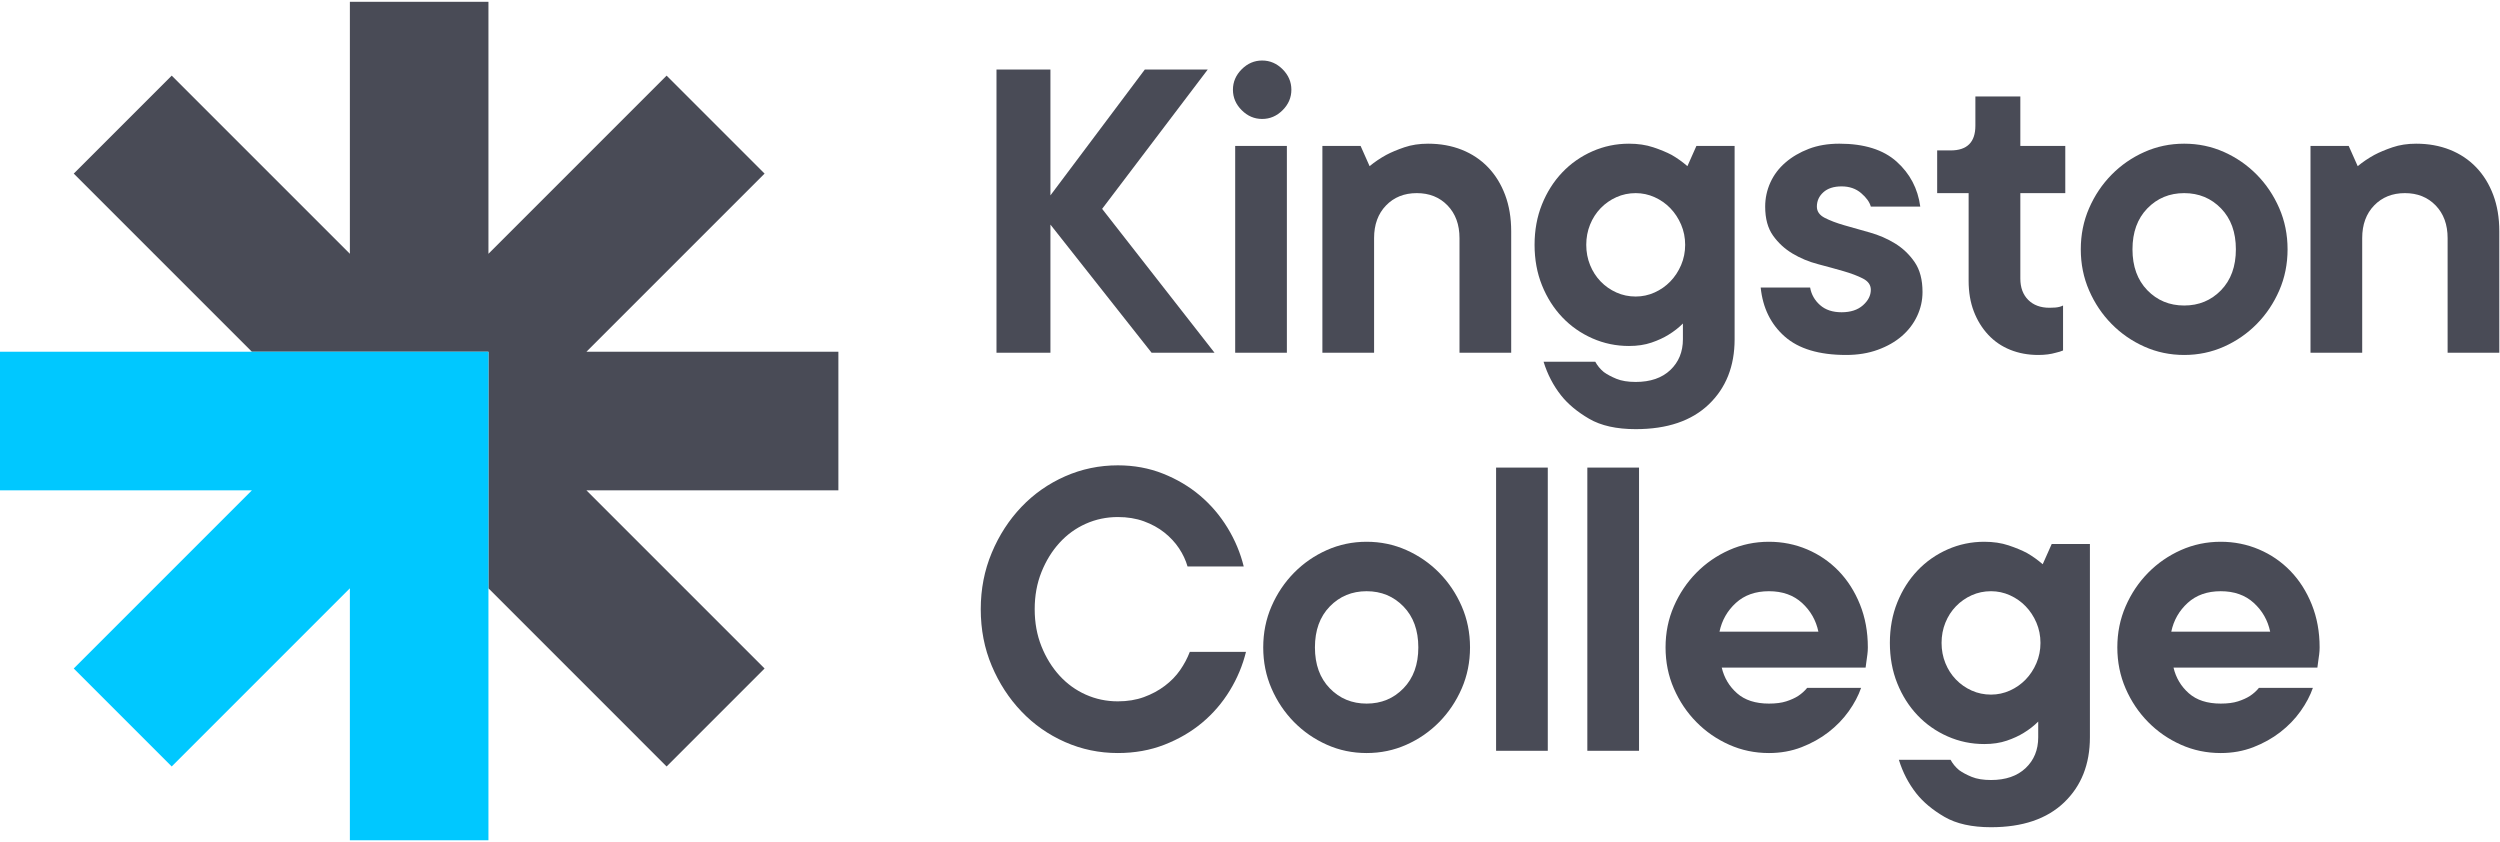 <?xml version="1.0" encoding="UTF-8"?>
<!-- Generator: Adobe Illustrator 16.0.0, SVG Export Plug-In . SVG Version: 6.00 Build 0)  -->
<svg xmlns:dc="http://purl.org/dc/elements/1.1/" xmlns:cc="http://creativecommons.org/ns#" xmlns:rdf="http://www.w3.org/1999/02/22-rdf-syntax-ns#" xmlns:svg="http://www.w3.org/2000/svg" xmlns="http://www.w3.org/2000/svg" xmlns:xlink="http://www.w3.org/1999/xlink" id="svg2" x="0px" y="0px" width="594px" height="200px" viewBox="57.818 57.815 502.288 168.5" xml:space="preserve">
<g id="g10" transform="matrix(1.333,0,0,-1.333,0,284.133)">
	<g id="g12" transform="scale(0.1)">
		<path id="path14" fill="#494B56" d="M1697.392,1169.943h-379.79l268.55,268.535l-147.671,147.671l-268.539-268.542v379.783    h-208.85v-379.783l-268.55,268.542l-147.664-147.671l268.542-268.535h147.671h61.168h86.499h61.183v-61.172v-86.499v-61.179    V813.43l268.539-268.557l147.671,147.678l-268.55,268.542h379.79V1169.943"></path>
		<path id="path16" fill="#00C8FF" d="M1108.759,1169.943H433.638v-208.85H813.42L544.878,692.551l147.664-147.678l268.55,268.557    V433.64h208.85v379.79v147.664v61.179v86.499v61.172H1108.759"></path>
		<path id="path18" fill="#494B56" d="M2169.441,1168.508l-152.45,193.103v-193.103h-81.303v426.863h81.303v-189.719    l142.288,189.719h94.852l-159.221-210.044l169.391-216.819H2169.441"></path>
		<path id="path20" fill="#494B56" d="M2373.38,1168.508h-77.919v311.675h77.919V1168.508z M2336.122,1520.839    c-11.763,0-22.021,4.402-30.832,13.213s-13.22,19.08-13.22,30.828c0,11.741,4.409,22.017,13.22,30.828    s19.069,13.213,30.832,13.213c11.733,0,22.017-4.402,30.828-13.213s13.206-19.087,13.206-30.828    c0-11.748-4.395-22.024-13.206-30.828C2358.139,1525.241,2347.855,1520.839,2336.122,1520.839"></path>
		<path id="path22" fill="#494B56" d="M2586.127,1483.566c18.516,0,35.464-3.047,50.823-9.133    c15.352-6.116,28.557-14.912,39.646-26.433c11.045-11.521,19.629-25.408,25.737-41.667c6.094-16.26,9.148-34.563,9.148-54.88    v-182.944h-77.922v172.778c0,20.325-5.999,36.694-17.959,49.124c-11.968,12.422-27.437,18.633-46.421,18.633    c-18.955,0-34.438-6.211-46.399-18.633c-11.975-12.429-17.959-28.799-17.959-49.124v-172.778h-77.922v311.675h57.598l13.55-30.491    c7.676,6.328,16.04,11.968,25.078,16.941c7.661,4.065,16.816,7.896,27.422,11.514    C2561.166,1481.757,2573.017,1483.566,2586.127,1483.566"></path>
		<path id="path24" fill="#494B56" d="M2824.618,1331.12c0-10.84,1.919-20.999,5.757-30.491s9.17-17.739,15.923-24.727    c6.782-7.017,14.678-12.546,23.723-16.604c9.031-4.072,18.743-6.101,29.128-6.101c9.946,0,19.424,2.029,28.462,6.101    c9.023,4.058,16.934,9.587,23.716,16.604c6.768,6.987,12.188,15.234,16.26,24.727c4.058,9.492,6.108,19.651,6.108,30.491    s-2.051,21.013-6.108,30.491c-4.072,9.478-9.492,17.717-16.26,24.727c-6.782,7.002-14.692,12.539-23.716,16.604    c-9.038,4.065-18.516,6.101-28.462,6.101c-10.386,0-20.098-2.036-29.128-6.101c-9.045-4.065-16.941-9.602-23.723-16.604    c-6.753-7.009-12.085-15.249-15.923-24.727S2824.618,1341.96,2824.618,1331.12z M2888.991,1483.566    c13.55,0,25.745-1.809,36.584-5.42c10.84-3.618,20.105-7.449,27.788-11.514c8.577-4.973,16.487-10.613,23.708-16.941    l13.557,30.491h57.59v-291.35c0-40.649-12.986-73.403-38.958-98.24c-25.986-24.844-62.666-37.273-110.112-37.273    c-28.901,0-52.28,5.2-70.122,15.593c-17.842,10.386-31.963,22.126-42.349,35.229c-11.748,14.897-20.559,31.838-26.418,50.815    h77.922c3.149-5.867,7.449-11.067,12.869-15.586c4.958-3.611,11.287-6.995,18.97-10.166c7.683-3.157,17.395-4.746,29.128-4.746    c22.134,0,39.536,5.999,52.178,17.959c12.642,11.968,18.97,27.444,18.97,46.414v23.716c-6.328-6.335-13.55-11.975-21.68-16.941    c-7.222-4.519-15.82-8.467-25.737-11.858c-9.946-3.391-21.255-5.083-33.889-5.083c-19.431,0-37.83,3.831-55.217,11.514    s-32.534,18.303-45.403,31.853c-12.869,13.557-23.035,29.575-30.491,48.105c-7.449,18.523-11.177,38.84-11.177,60.981    c0,22.126,3.728,42.451,11.177,60.981c7.456,18.508,17.622,34.556,30.491,48.105s28.015,24.155,45.403,31.846    C2851.161,1479.729,2869.56,1483.566,2888.991,1483.566"></path>
		<path id="path26" fill="#494B56" d="M3162.045,1266.748c1.802-10.386,6.782-19.197,14.912-26.418    c8.13-7.236,18.97-10.84,32.52-10.84s24.272,3.494,32.183,10.503c7.896,6.995,11.865,14.788,11.865,23.364    c0,7.236-3.97,12.876-11.865,16.941c-7.91,4.072-17.725,7.793-29.473,11.184c-11.763,3.398-24.507,6.877-38.276,10.51    c-13.784,3.596-26.543,8.906-38.276,15.916c-11.763,7.002-21.584,16.025-29.473,27.1c-7.91,11.06-11.865,25.635-11.865,43.704    c0,12.642,2.593,24.727,7.778,36.248c5.2,11.521,12.773,21.57,22.72,30.154c9.932,8.577,21.68,15.469,35.229,20.669    c13.55,5.186,28.901,7.786,46.069,7.786c37.485,0,66.284-9.038,86.382-27.1c20.098-18.069,31.948-40.649,35.581-67.756h-74.531    c-1.816,6.782-6.68,13.557-14.575,20.332s-17.739,10.159-29.473,10.159c-11.748,0-20.903-2.944-27.437-8.811    c-6.563-5.874-9.829-13.103-9.829-21.68c0-7.229,3.955-12.869,11.865-16.941c7.896-4.058,17.71-7.793,29.473-11.177    c11.733-3.384,24.492-7.002,38.276-10.84c13.77-3.845,26.528-9.382,38.291-16.604c11.733-7.229,21.548-16.597,29.458-28.11    c7.91-11.521,11.865-26.55,11.865-45.059c0-12.664-2.725-24.741-8.145-36.248c-5.42-11.521-13.096-21.584-23.027-30.161    c-9.932-8.584-22.002-15.483-36.255-20.662c-14.224-5.193-30.146-7.793-47.769-7.793c-40.649,0-71.47,9.25-92.476,27.781    c-20.999,18.523-33.091,43.132-36.248,73.85H3162.045"></path>
		<path id="path28" fill="#494B56" d="M3411.127,1554.721h67.749v-74.539h67.749v-71.14h-67.749v-128.745    c0-13.55,3.955-24.28,11.865-32.175c7.896-7.91,18.633-11.865,32.168-11.865c3.618,0,6.548,0.11,8.804,0.344    c2.271,0.22,4.292,0.557,6.123,1.018c1.787,0.439,3.589,1.121,5.42,2.029v-67.756c-3.179-1.355-6.782-2.49-10.84-3.384    c-7.705-2.256-16.523-3.391-26.44-3.391c-15.352,0-29.473,2.6-42.349,7.793c-12.861,5.178-23.95,12.759-33.193,22.698    c-9.258,9.932-16.509,21.68-21.694,35.229s-7.793,28.901-7.793,46.069v132.136h-47.417v64.365h20.317    c24.844,0,37.28,12.415,37.28,37.273V1554.721"></path>
		<path id="path30" fill="#494B56" d="M3647.904,1324.338c0-25.737,7.471-46.296,22.368-61.655    c14.912-15.366,33.428-23.035,55.562-23.035c22.119,0,40.649,7.668,55.562,23.035c14.897,15.359,22.354,35.918,22.354,61.655    c0,25.752-7.456,46.304-22.354,61.663c-14.912,15.352-33.442,23.042-55.562,23.042c-22.134,0-40.649-7.69-55.562-23.042    C3655.375,1370.642,3647.904,1350.09,3647.904,1324.338z M3881.664,1324.338c0-22.126-4.175-42.795-12.524-61.985    c-8.364-19.211-19.644-36.035-33.867-50.486c-14.238-14.458-30.732-25.854-49.468-34.219    c-18.75-8.357-38.745-12.532-59.971-12.532c-21.24,0-41.221,4.175-59.971,12.532c-18.75,8.364-35.229,19.761-49.453,34.219    c-14.224,14.451-25.532,31.274-33.882,50.486c-8.364,19.189-12.539,39.858-12.539,61.985c0,22.134,4.175,42.803,12.539,62    c8.35,19.204,19.658,36.021,33.882,50.486c14.224,14.443,30.703,25.847,49.453,34.219c18.75,8.35,38.73,12.524,59.971,12.524    c21.226,0,41.221-4.175,59.971-12.524c18.735-8.372,35.229-19.775,49.468-34.219c14.224-14.465,25.503-31.282,33.867-50.486    C3877.489,1367.141,3881.664,1346.472,3881.664,1324.338"></path>
		<path id="path32" fill="#494B56" d="M4075.448,1483.566c18.516,0,35.449-3.047,50.815-9.133    c15.352-6.116,28.564-14.912,39.639-26.433c11.06-11.521,19.644-25.408,25.752-41.667c6.094-16.26,9.141-34.563,9.141-54.88    v-182.944h-77.915v172.778c0,20.325-5.991,36.694-17.944,49.124c-11.982,12.422-27.451,18.633-46.421,18.633    s-34.438-6.211-46.421-18.633c-11.968-12.429-17.959-28.799-17.959-49.124v-172.778h-77.915v311.675h57.583l13.564-30.491    c7.676,6.328,16.025,11.968,25.078,16.941c7.661,4.065,16.816,7.896,27.437,11.514    C4050.487,1481.757,4062.353,1483.566,4075.448,1483.566"></path>
		<path id="path34" fill="#494B56" d="M1993.279,781.928c0-20.317,3.38-38.95,10.163-55.898c6.778-16.926,15.798-31.619,27.1-44.041    c11.29-12.422,24.5-22.009,39.639-28.792c15.128-6.768,31.271-10.159,48.45-10.159c14.451,0,27.55,2.139,39.291,6.431    s22.251,9.932,31.509,16.956c9.262,6.987,16.941,14.897,23.031,23.701c6.112,8.811,10.95,17.966,14.579,27.444h84.69    c-4.98-20.317-13.099-39.763-24.39-58.271c-11.297-18.53-25.188-34.673-41.667-48.45c-16.501-13.777-35.471-24.836-56.92-33.186    c-21.46-8.372-44.832-12.539-70.122-12.539c-28.019,0-54.547,5.515-79.618,16.597c-25.071,11.06-46.981,26.418-65.72,46.069    c-18.75,19.651-33.662,42.568-44.722,68.767c-11.078,26.191-16.6,54.653-16.6,85.371c0,30.271,5.522,58.623,16.6,85.042    c11.06,26.426,25.972,49.468,44.722,69.111c18.739,19.651,40.649,34.995,65.72,46.077c25.071,11.06,51.599,16.604,79.618,16.604    c24.378,0,47.091-4.189,68.089-12.546c21.002-8.357,39.631-19.417,55.902-33.193c16.26-13.784,30.029-29.919,41.331-48.442    c11.29-18.538,19.409-37.954,24.39-58.271h-84.69c-2.721,9.478-7.021,18.633-12.873,27.444    c-5.877,8.804-13.22,16.699-22.027,23.708c-8.8,7.002-19.091,12.642-30.832,16.941c-11.741,4.292-24.84,6.438-39.291,6.438    c-17.179,0-33.322-3.391-48.45-10.166c-15.139-6.775-28.349-16.37-39.639-28.806c-11.301-12.429-20.321-27.085-27.1-44.041    C1996.659,820.9,1993.279,802.268,1993.279,781.928"></path>
		<path id="path36" fill="#494B56" d="M2415.663,724.353c0-25.759,7.441-46.311,22.354-61.663    c14.905-15.374,33.428-23.042,55.562-23.042s40.649,7.668,55.547,23.042c14.927,15.352,22.375,35.903,22.375,61.663    c0,25.737-7.449,46.289-22.375,61.663c-14.897,15.344-33.413,23.02-55.547,23.02s-40.657-7.676-55.562-23.02    C2423.104,770.642,2415.663,750.09,2415.663,724.353z M2649.423,724.353c0-22.141-4.182-42.81-12.539-62.014    c-8.364-19.197-19.658-36.021-33.882-50.479c-14.231-14.451-30.718-25.847-49.46-34.197c-18.75-8.372-38.73-12.539-59.963-12.539    c-21.24,0-41.221,4.167-59.956,12.539c-18.75,8.35-35.244,19.746-49.468,34.197c-14.224,14.458-25.525,31.282-33.875,50.479    c-8.372,19.197-12.539,39.873-12.539,62.014c0,22.119,4.167,42.788,12.539,61.985c8.35,19.204,19.651,36.013,33.875,50.486    c14.224,14.443,30.718,25.854,49.468,34.204c18.735,8.35,38.716,12.539,59.956,12.539c21.233,0,41.213-4.189,59.963-12.539    c18.743-8.35,35.229-19.761,49.46-34.204c14.224-14.473,25.518-31.282,33.882-50.486    C2645.241,767.141,2649.423,746.472,2649.423,724.353"></path>
		<path id="path38" fill="#494B56" d="M2766.625,568.515h-77.915v426.855h77.915V568.515"></path>
		<path id="path40" fill="#494B56" d="M2904.159,568.515h-77.915v426.855h77.915V568.515"></path>
		<path id="path42" fill="#494B56" d="M3099.965,809.035c-20.317,0-36.914-5.874-49.79-17.607    c-12.876-11.755-21.116-26.206-24.734-43.367h149.07c-3.633,17.161-11.865,31.611-24.727,43.367    C3136.901,803.161,3120.312,809.035,3099.965,809.035z M3238.876,663.356c-4.072-11.748-10.283-23.489-18.633-35.229    c-8.364-11.748-18.545-22.251-30.498-31.509c-11.968-9.258-25.532-16.831-40.649-22.69c-15.132-5.867-31.509-8.804-49.131-8.804    c-21.24,0-41.213,4.167-59.956,12.539c-18.75,8.35-35.229,19.746-49.453,34.197c-14.238,14.458-25.532,31.282-33.882,50.479    c-8.379,19.204-12.539,39.873-12.539,62.014c0,22.119,4.16,42.788,12.539,61.985c8.35,19.204,19.644,36.013,33.882,50.486    c14.224,14.443,30.703,25.854,49.453,34.204c18.743,8.35,38.716,12.539,59.956,12.539c20.347,0,39.536-3.838,57.612-11.514    c18.047-7.69,33.867-18.523,47.417-32.52c13.55-14.004,24.272-30.835,32.183-50.486s11.851-41.228,11.851-64.695    c0-3.633-0.22-7.119-0.674-10.51c-0.469-3.384-0.908-6.672-1.348-9.829c-0.454-3.618-0.908-7.002-1.362-10.151h-216.812    c3.618-15.359,11.294-28.25,23.042-38.635c11.733-10.393,27.773-15.579,48.091-15.579c10.4,0,19.094,1.121,26.096,3.391    c6.995,2.249,12.979,4.958,17.959,8.13c5.42,3.611,9.932,7.683,13.557,12.188H3238.876"></path>
		<path id="path44" fill="#494B56" d="M3360.15,731.12c0-10.84,1.919-20.999,5.757-30.491s9.155-17.732,15.938-24.734    c6.768-7.002,14.663-12.539,23.701-16.597c9.038-4.072,18.75-6.101,29.136-6.101c9.932,0,19.424,2.029,28.462,6.101    c9.023,4.058,16.934,9.595,23.716,16.597s12.202,15.242,16.26,24.734s6.094,19.651,6.094,30.491s-2.036,21.006-6.094,30.491    c-4.058,9.478-9.478,17.732-16.26,24.727c-6.782,7.002-14.692,12.539-23.716,16.604c-9.038,4.058-18.53,6.094-28.462,6.094    c-10.386,0-20.098-2.036-29.136-6.094c-9.038-4.065-16.934-9.602-23.701-16.604c-6.782-6.995-12.1-15.249-15.938-24.727    C3362.069,752.126,3360.15,741.96,3360.15,731.12z M3424.53,883.566c13.535,0,25.737-1.802,36.577-5.42    s20.098-7.456,27.788-11.521c8.569-4.966,16.479-10.605,23.701-16.926l13.564,30.491h57.583V588.833    c0-40.649-12.979-73.403-38.95-98.24c-25.986-24.844-62.681-37.273-110.112-37.273c-28.901,0-52.28,5.2-70.137,15.593    c-17.842,10.386-31.948,22.126-42.334,35.229c-11.748,14.897-20.566,31.846-26.426,50.808h77.93    c3.149-5.859,7.441-11.06,12.861-15.579c4.98-3.611,11.294-7.002,18.97-10.159c7.69-3.164,17.388-4.753,29.136-4.753    c22.134,0,39.521,5.999,52.178,17.959c12.642,11.975,18.97,27.437,18.97,46.414v23.716c-6.328-6.328-13.55-11.968-21.694-16.941    c-7.222-4.526-15.806-8.467-25.737-11.858s-21.24-5.076-33.867-5.076c-19.438,0-37.852,3.823-55.225,11.514    c-17.402,7.668-32.52,18.303-45.41,31.846c-12.861,13.557-23.042,29.575-30.483,48.105c-7.456,18.508-11.177,38.84-11.177,60.981    c0,22.119,3.721,42.451,11.177,60.981c7.441,18.508,17.622,34.556,30.483,48.098c12.891,13.564,28.008,24.163,45.41,31.853    C3386.679,879.729,3405.092,883.566,3424.53,883.566"></path>
		<path id="path46" fill="#494B56" d="M3780.912,809.035c-20.317,0-36.929-5.874-49.79-17.607    c-12.876-11.755-21.138-26.206-24.741-43.367h149.063c-3.618,17.161-11.851,31.611-24.727,43.367    C3817.855,803.161,3801.244,809.035,3780.912,809.035z M3919.823,663.356c-4.072-11.748-10.283-23.489-18.633-35.229    c-8.364-11.748-18.545-22.251-30.498-31.509c-11.982-9.258-25.518-16.831-40.649-22.69c-15.146-5.867-31.509-8.804-49.131-8.804    c-21.226,0-41.221,4.167-59.956,12.539c-18.75,8.35-35.229,19.746-49.468,34.197c-14.224,14.458-25.532,31.282-33.882,50.479    c-8.35,19.204-12.539,39.873-12.539,62.014c0,22.119,4.189,42.788,12.539,61.985c8.35,19.204,19.658,36.013,33.882,50.486    c14.238,14.443,30.718,25.854,49.468,34.204c18.735,8.35,38.73,12.539,59.956,12.539c20.332,0,39.521-3.838,57.598-11.514    c18.062-7.69,33.882-18.523,47.432-32.52c13.55-14.004,24.272-30.835,32.183-50.486c7.896-19.651,11.851-41.228,11.851-64.695    c0-3.633-0.22-7.119-0.674-10.51c-0.454-3.384-0.908-6.672-1.362-9.829c-0.454-3.618-0.894-7.002-1.348-10.151h-216.826    c3.618-15.359,11.294-28.25,23.042-38.635c11.733-10.393,27.788-15.579,48.105-15.579c10.386,0,19.072,1.121,26.104,3.391    c6.987,2.249,12.964,4.958,17.944,8.13c5.42,3.611,9.932,7.683,13.55,12.188H3919.823"></path>
	</g>
</g>
</svg>
